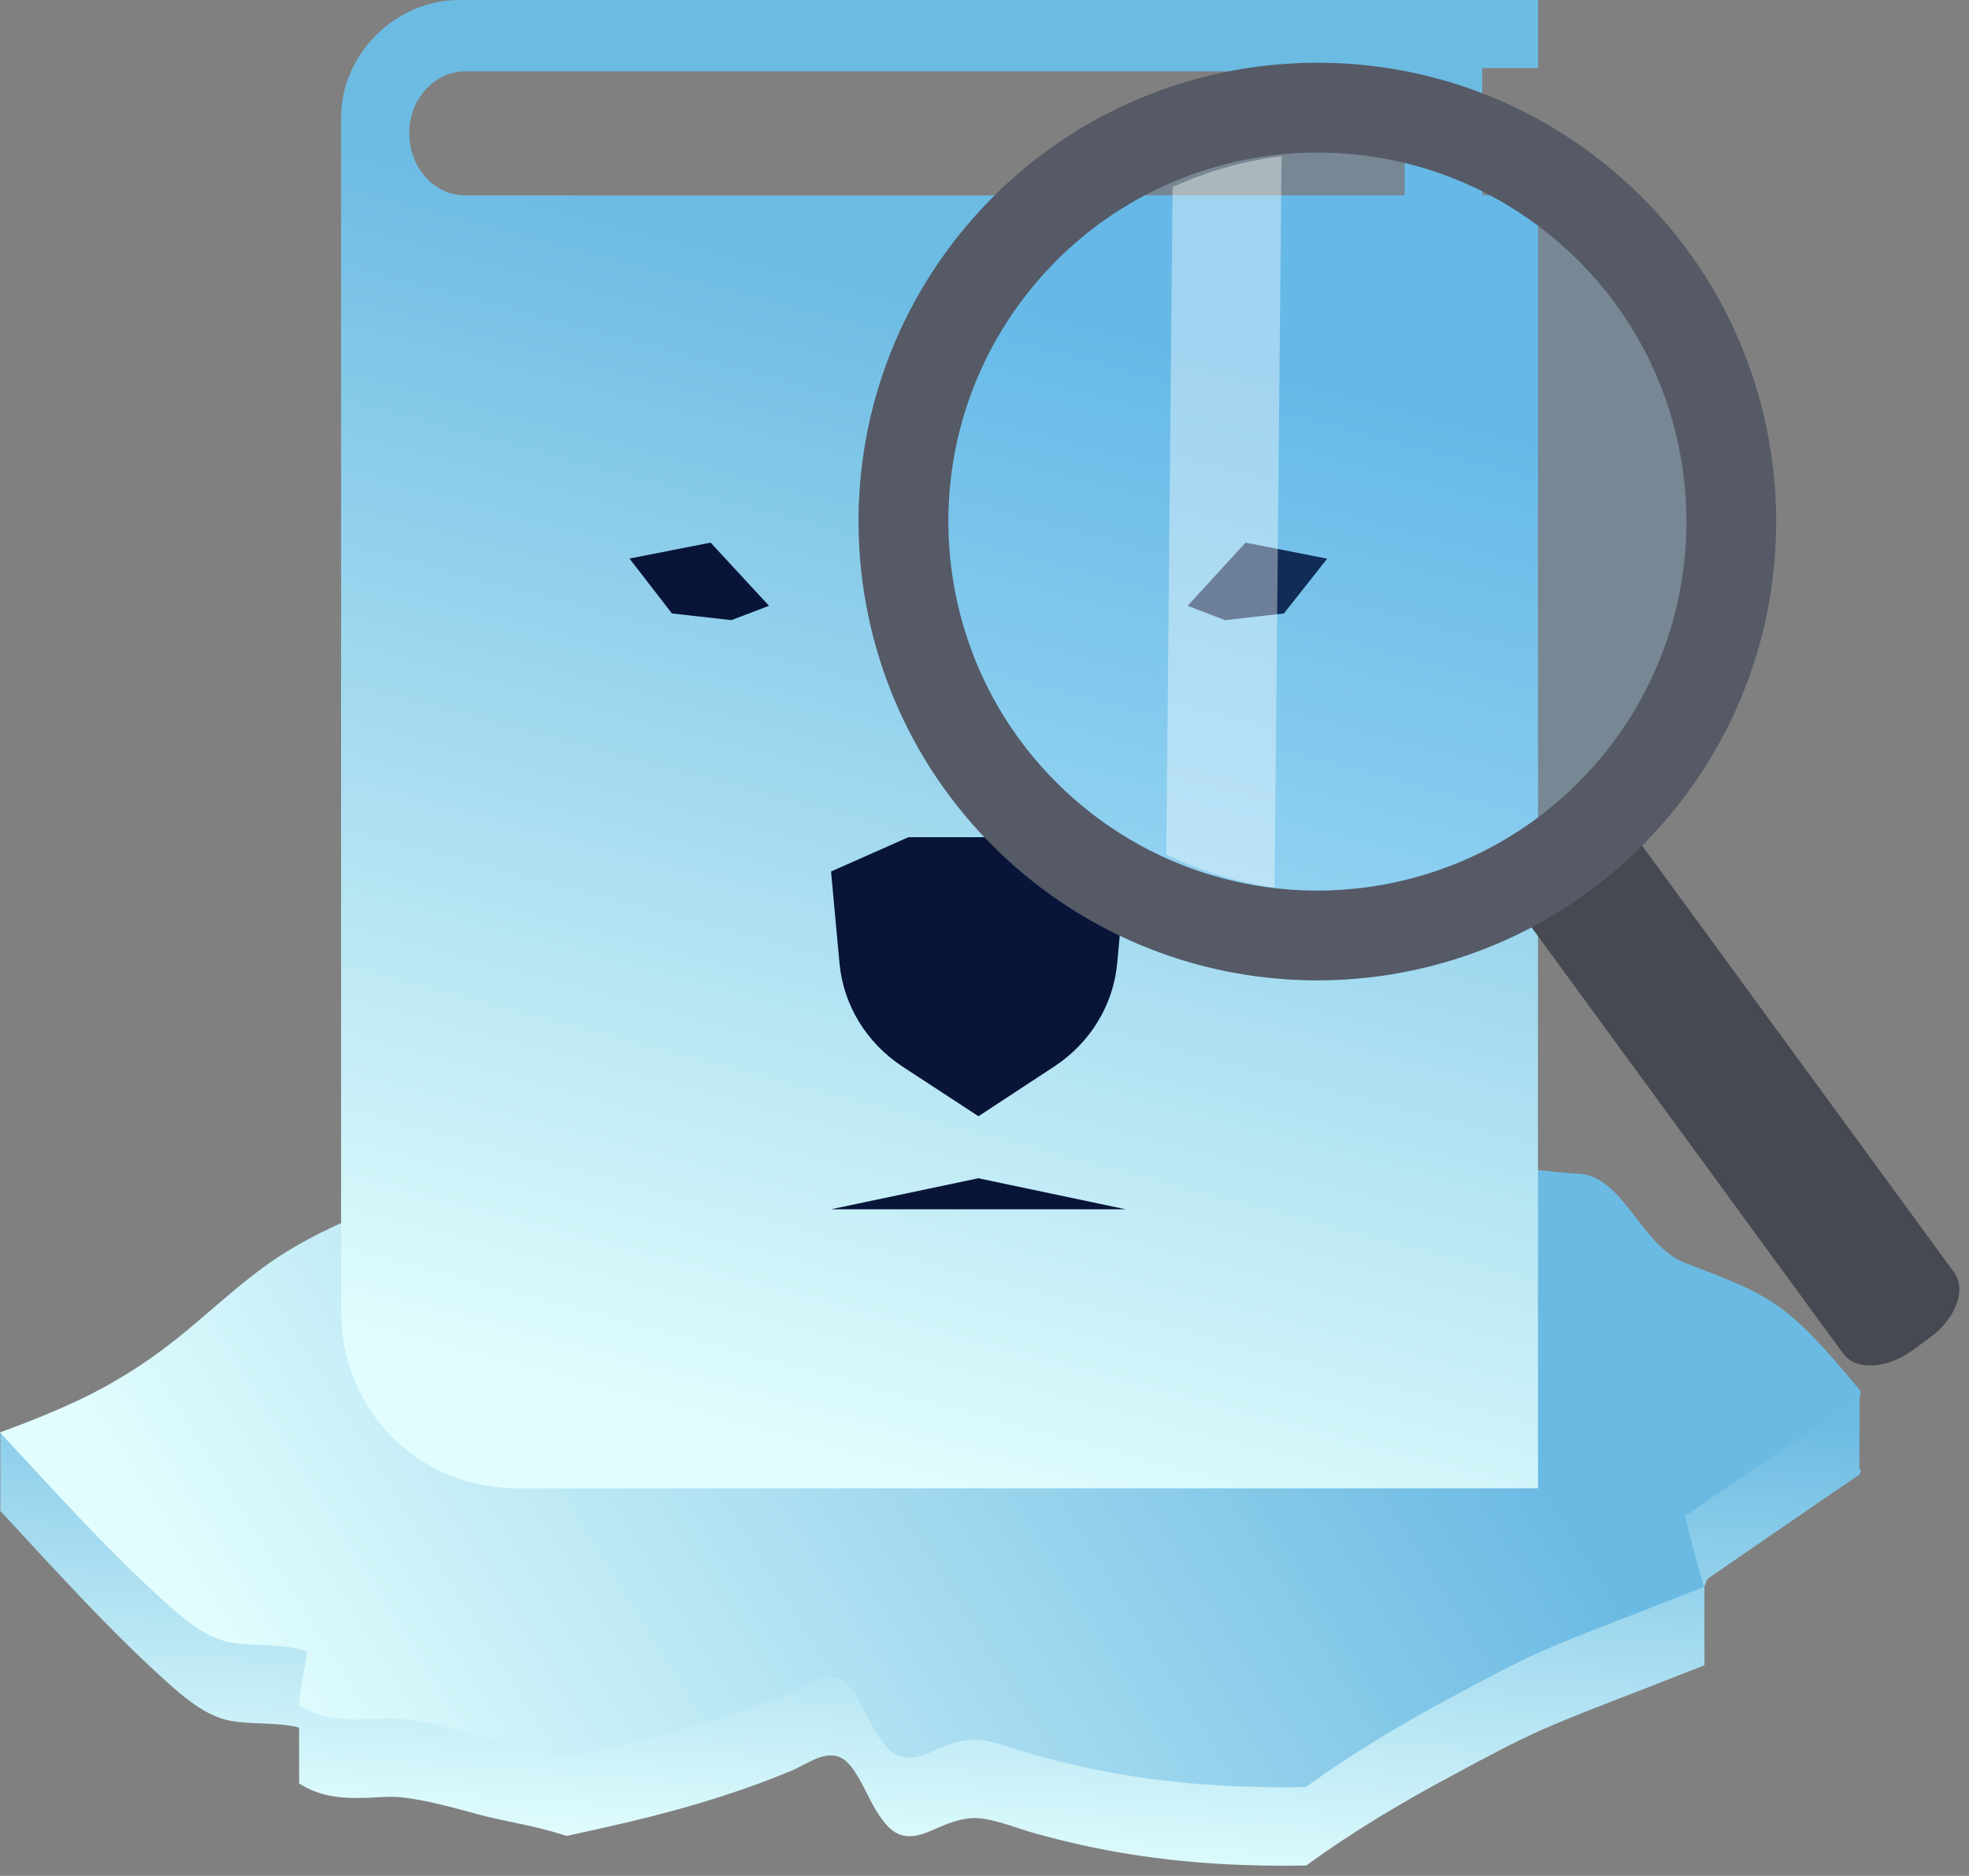 <svg width="127" height="121" viewBox="0 0 127 121" fill="none" xmlns="http://www.w3.org/2000/svg">
<rect x="0" y="0" width="127" height="121" fill="#808080" stroke="none"/>
<path d="M119.949 94.734C119.939 94.716 119.928 94.716 119.928 94.698L119.949 89.637L115.915 89.925C112.429 85.962 108.798 82.486 104.867 80.991C102.012 79.91 99.096 79.766 96.21 79.586C93.127 79.406 90.034 79.352 86.941 79.514C80.828 79.856 74.787 81.531 68.715 82.846C62.623 84.143 56.499 84.918 50.386 85.566C47.044 85.926 43.693 86.088 40.352 85.512C36.897 84.918 33.535 83.368 30.287 80.919C30.091 80.775 30.008 81.423 30.204 81.567C30.36 81.693 30.525 81.802 30.68 81.909C26.45 82.666 22.178 83.441 18.102 86.07C16.002 87.421 14.006 89.294 11.968 90.988C9.941 92.663 7.862 94.014 5.741 95.076C5.72 95.076 5.71 95.094 5.689 95.094L0.021 92.374V97.454C0.166 97.616 0.321 97.778 0.466 97.94C3.558 101.272 6.641 104.677 9.827 107.631C11.43 109.108 13.034 110.639 14.802 110.981C16.302 111.269 17.802 111.053 19.292 111.431V115.034C20.543 115.844 21.857 115.988 23.15 115.97C23.781 115.97 24.422 115.916 25.053 115.898C25.736 115.88 26.429 115.988 27.112 116.114C28.363 116.348 29.605 116.691 30.846 117.033C32.077 117.357 33.308 117.573 34.539 117.861C35.211 118.024 35.883 118.204 36.556 118.42C37.373 118.24 38.18 118.06 38.997 117.879C43.031 116.979 47.044 115.88 51.027 114.223C52.061 113.791 53.292 112.8 54.337 113.43C55.113 113.899 55.682 115.268 56.261 116.348C56.799 117.321 57.368 118.114 58.082 118.348C58.857 118.6 59.654 118.276 60.409 117.933C61.443 117.465 62.436 117.141 63.492 117.321C64.588 117.501 65.674 117.951 66.77 118.258C68.777 118.816 70.794 119.266 72.822 119.591C76.628 120.203 80.445 120.401 84.252 120.329C87.396 118.042 90.593 116.168 93.82 114.439C95.734 113.412 97.647 112.368 99.571 111.521C101.516 110.675 103.461 109.936 105.416 109.18C106.398 108.801 107.381 108.423 108.364 108.027C108.881 107.811 109.419 107.631 109.936 107.414V102.299L110.143 101.831C113.401 99.597 116.649 97.346 119.908 95.13C120.011 95.076 120.032 94.824 119.949 94.734Z" fill="url(#paint0_linear_33_156)"/>
<path d="M119.949 89.656C115.211 83.91 114.177 83.558 108.705 81.469C105.85 80.388 104.743 75.891 101.857 75.711C98.774 75.531 90.034 74.292 86.941 74.454C69.723 75.418 35.123 70.079 18.081 80.992C15.982 82.343 13.985 84.216 11.947 85.909C9.92 87.585 7.841 88.936 5.72 89.998C3.827 90.935 1.914 91.691 0 92.394C0.145 92.556 0.3 92.718 0.445 92.88C3.538 96.212 6.62 99.617 9.806 102.571C11.409 104.048 13.013 105.579 14.782 105.921C16.437 106.227 18.112 105.939 19.757 106.515C19.788 106.533 19.819 106.623 19.809 106.695C19.602 107.776 19.395 108.839 19.271 109.974C20.523 110.784 21.836 110.928 23.129 110.91C23.76 110.91 24.401 110.856 25.032 110.838C25.715 110.82 26.408 110.928 27.091 111.054C28.343 111.288 29.584 111.631 30.825 111.973C32.056 112.297 33.287 112.513 34.518 112.801C35.19 112.963 35.863 113.144 36.535 113.36C37.352 113.18 38.159 113 38.976 112.819C43.01 111.919 47.024 110.82 51.006 109.163C52.041 108.731 53.272 107.74 54.316 108.37C55.092 108.839 55.661 110.208 56.24 111.288C56.778 112.261 57.347 113.054 58.061 113.288C58.837 113.54 59.633 113.216 60.388 112.873C61.423 112.405 62.416 112.081 63.471 112.261C64.567 112.441 65.653 112.891 66.75 113.198C68.757 113.756 70.774 114.206 72.801 114.531C76.608 115.143 80.424 115.341 84.231 115.269C87.376 112.982 90.572 111.108 93.799 109.379C95.713 108.352 97.627 107.308 99.551 106.461C101.495 105.615 103.44 104.876 105.395 104.12C106.378 103.741 107.36 103.363 108.343 102.967C108.86 102.751 109.398 102.571 109.915 102.354C109.47 100.895 109.057 99.365 108.705 97.779C112.429 95.222 116.163 92.646 119.887 90.106C120.011 89.998 120.032 89.746 119.949 89.656Z" fill="url(#paint1_linear_33_156)"/>
<path d="M99.204 4.398V0H29.602C25.602 0 22 3.398 22 7.602V84.602C22 91 27 96 33.398 96H99.199L99.203 12.602H95.601V4.399L99.204 4.398ZM90.602 12.601H30C28 12.601 26.398 10.801 26.398 8.601C26.398 6.203 28.199 4.601 30 4.601H90.602V12.601Z" fill="url(#paint2_linear_33_156)"/>
<path fill-rule="evenodd" clip-rule="evenodd" d="M45.834 35L40.602 36.028L43.339 39.569L47.172 40L49.602 39.076L45.834 35ZM68.01 68.784L63.11 72L58.206 68.793C57.06 68.039 56.101 67.052 55.4 65.901C54.698 64.75 54.271 63.465 54.148 62.137L53.602 56.213L58.594 54H67.649L72.602 56.205L72.059 62.128C71.938 63.456 71.512 64.741 70.812 65.892C70.112 67.043 69.156 68.03 68.01 68.784ZM85.602 36.037L80.339 35L76.602 39.076L79.013 40L82.811 39.569L85.602 36.037ZM63.104 76L53.602 78H72.602L63.104 76Z" fill="#081538"/>
<path d="M102.896 50.411L126.043 82.078C126.848 83.178 126.149 85.056 124.49 86.269L123.35 87.102C121.687 88.318 119.688 88.409 118.885 87.311L95.737 55.644L102.896 50.411Z" fill="#464951"/>
<path d="M107.628 52.677C118.141 40.165 116.522 21.498 104.007 10.982C91.494 0.469 72.824 2.09 62.311 14.603C51.798 27.116 53.417 45.782 65.932 56.299C78.448 66.815 97.112 65.193 107.628 52.677ZM83.87 57.419C81.446 57.308 79.032 56.824 76.718 55.971C74.212 55.043 71.824 53.68 69.661 51.863C59.598 43.408 58.294 28.392 66.75 18.329C68.567 16.166 70.688 14.414 72.994 13.069C75.131 11.827 77.424 10.939 79.795 10.412C86.774 8.857 94.382 10.459 100.285 15.418C110.348 23.873 111.651 38.889 103.196 48.952C98.236 54.855 91.019 57.743 83.87 57.419Z" fill="#555A66"/>
<path d="M83.87 57.419C81.446 57.308 79.032 56.824 76.718 55.971C74.212 55.043 71.824 53.68 69.661 51.863C59.598 43.408 58.294 28.392 66.75 18.329C68.567 16.166 70.688 14.414 72.994 13.069C75.131 11.827 77.424 10.939 79.795 10.412C86.774 8.857 94.382 10.459 100.285 15.418C110.348 23.873 111.651 38.889 103.196 48.952C98.236 54.855 91.019 57.743 83.87 57.419Z" fill="#46B1FF" fill-opacity="0.15"/>
<path d="M82.208 57.251C79.806 56.909 77.452 56.198 75.227 55.125L75.632 12.067C77.877 11.036 80.243 10.369 82.658 10.075L82.208 57.251Z" fill="white" fill-opacity="0.39"/>
<defs>
<linearGradient id="paint0_linear_33_156" x1="59.204" y1="120.316" x2="61.593" y2="87.435" gradientUnits="userSpaceOnUse">
<stop stop-color="#E1FDFD"/>
<stop offset="1" stop-color="#6CBBE3"/>
</linearGradient>
<linearGradient id="paint1_linear_33_156" x1="75.654" y1="56.711" x2="9.512" y2="97.819" gradientUnits="userSpaceOnUse">
<stop stop-color="#6BBAE3"/>
<stop offset="1" stop-color="#E1FDFD"/>
</linearGradient>
<linearGradient id="paint2_linear_33_156" x1="60.083" y1="95.937" x2="79.27" y2="23.48" gradientUnits="userSpaceOnUse">
<stop stop-color="#E1FDFD"/>
<stop offset="1" stop-color="#6CBBE3"/>
</linearGradient>
</defs>
</svg>
